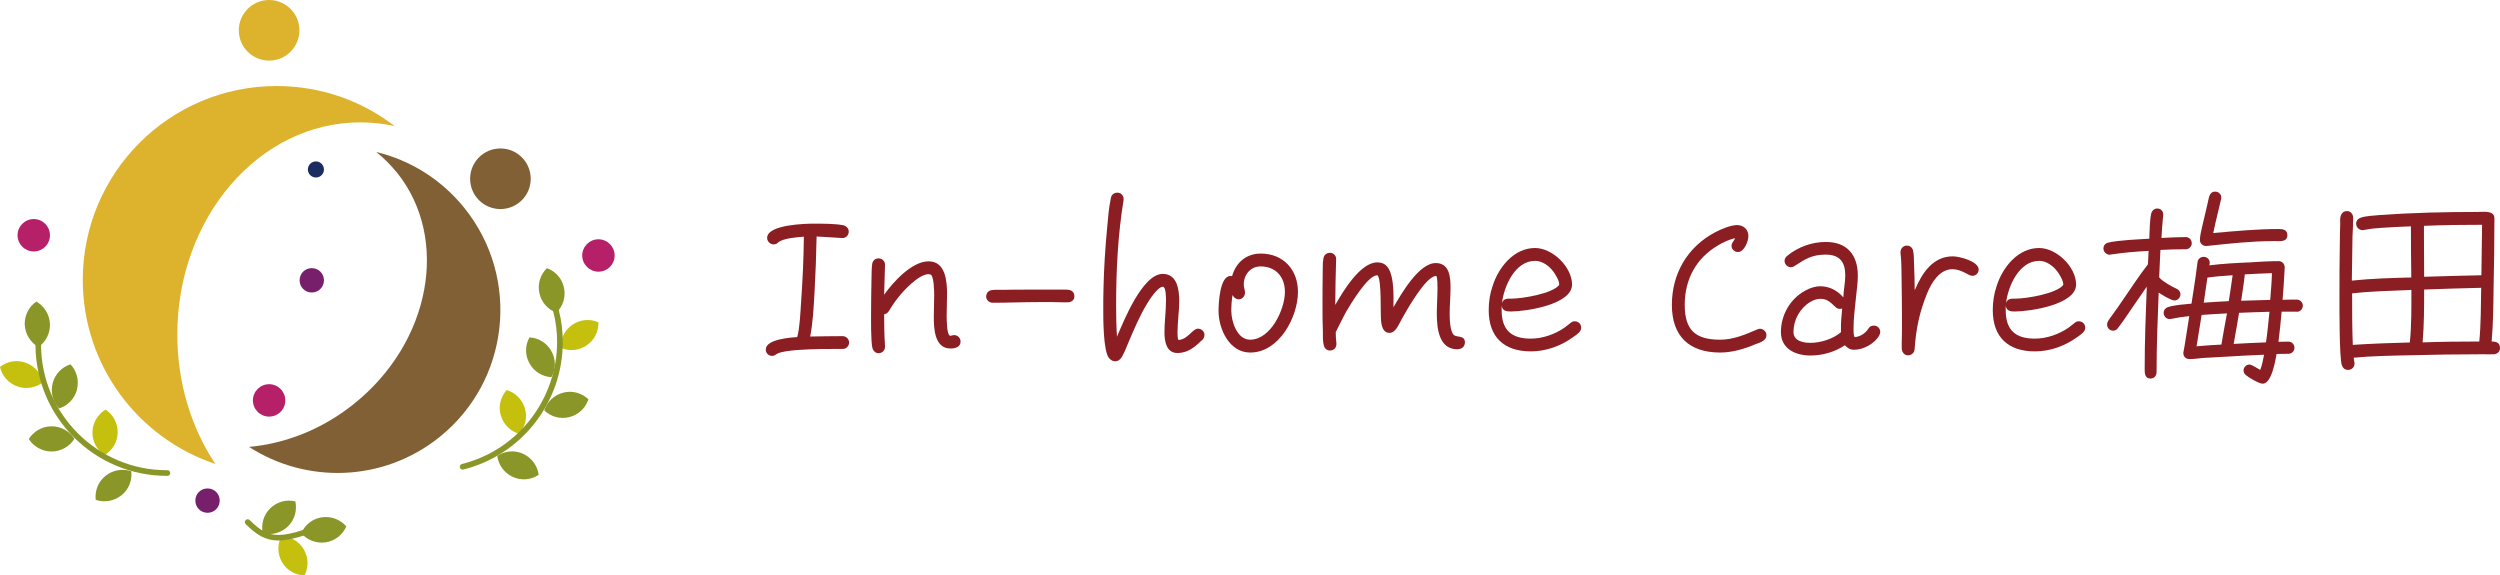 <?xml version="1.0" encoding="UTF-8"?><svg id="_レイヤー_2" xmlns="http://www.w3.org/2000/svg" width="260.68" height="60" viewBox="0 0 260.68 60"><defs><style>.cls-1{fill:#8a9728;}.cls-2{fill:#b62069;}.cls-3{fill:#c4c00d;}.cls-4{fill:#ddb32e;}.cls-5{fill:#1b2c61;}.cls-6{fill:#8a1e23;}.cls-7{fill:#816035;}.cls-8{fill:#781f6c;}</style></defs><g id="_レイヤー_1-2"><path class="cls-2" d="m29.75,41.75c0,.94-.76,1.69-1.69,1.69s-1.69-.76-1.69-1.69.76-1.69,1.69-1.69,1.69.76,1.69,1.69Z"/><path class="cls-2" d="m5.21,24.53c0,.94-.76,1.69-1.69,1.69s-1.69-.76-1.69-1.69.76-1.69,1.69-1.69,1.69.76,1.69,1.69Z"/><path class="cls-2" d="m64.09,26.64c0,.94-.76,1.69-1.69,1.69s-1.69-.76-1.69-1.69.76-1.69,1.69-1.69,1.69.76,1.69,1.69Z"/><path class="cls-8" d="m33.78,29.23c0,.7-.56,1.27-1.27,1.27s-1.27-.56-1.27-1.27.56-1.27,1.27-1.27,1.27.56,1.27,1.27Z"/><path class="cls-8" d="m22.91,52.2c0,.7-.56,1.27-1.27,1.27s-1.27-.56-1.27-1.27.56-1.27,1.27-1.27,1.27.56,1.27,1.27Z"/><path class="cls-5" d="m33.78,17.67c0,.47-.38.84-.84.84s-.84-.38-.84-.84.38-.84.84-.84.84.38.84.84Z"/><path class="cls-1" d="m5.21,33.76c.04,1-.44,1.9-1.21,2.43-.8-.47-1.37-1.32-1.42-2.32-.04-1,.44-1.9,1.21-2.43.8.47,1.37,1.32,1.42,2.32Z"/><path class="cls-3" d="m2.68,37.82c.95.34,1.6,1.13,1.8,2.03-.73.58-1.74.78-2.68.44-.95-.34-1.6-1.13-1.8-2.03.73-.58,1.73-.78,2.68-.44Z"/><path class="cls-1" d="m5.37,44.45c1,0,1.89.52,2.39,1.3-.49.79-1.37,1.32-2.37,1.33-1,0-1.89-.52-2.39-1.3.49-.79,1.37-1.32,2.37-1.33Z"/><path class="cls-1" d="m12.66,51.65c-.78.62-1.79.77-2.68.47-.11-.92.25-1.89,1.03-2.51s1.79-.77,2.68-.47c.11.92-.25,1.89-1.02,2.51h-.01Z"/><path class="cls-1" d="m8.03,40.62c-.25.97-.98,1.69-1.87,1.97-.64-.68-.92-1.66-.67-2.63.25-.97.97-1.69,1.86-1.97.64.67.92,1.66.67,2.63h.01Z"/><path class="cls-3" d="m12.27,45.12c-.02,1-.58,1.86-1.37,2.34-.78-.52-1.28-1.4-1.26-2.41.02-1,.58-1.86,1.37-2.34.78.52,1.28,1.4,1.26,2.41Z"/><path class="cls-1" d="m3.7,35.96c.02,7.56,6.16,13.66,13.71,13.66h.05c.17,0,.29-.13.29-.3s-.13-.29-.3-.29h-.05c-7.23,0-13.1-5.85-13.12-13.09,0-.17-.13-.29-.3-.29s-.29.13-.29.3h.01Z"/><path class="cls-1" d="m56.24,30.55c.2.98.9,1.73,1.78,2.05.67-.65,1-1.62.79-2.59-.2-.98-.9-1.73-1.78-2.05-.67.65-1,1.62-.79,2.59Z"/><path class="cls-3" d="m59.7,33.85c-.83.56-1.27,1.49-1.24,2.41.85.38,1.87.32,2.7-.24.83-.55,1.27-1.49,1.24-2.41-.85-.38-1.87-.32-2.7.24Z"/><path class="cls-1" d="m58.74,40.94c-.97.24-1.69.96-1.99,1.85.67.65,1.66.95,2.62.7.97-.24,1.69-.96,1.99-1.85-.67-.65-1.66-.95-2.62-.7Z"/><path class="cls-1" d="m53.47,49.73c.91.42,1.93.3,2.7-.22-.12-.92-.71-1.77-1.62-2.19s-1.93-.3-2.7.22c.12.92.71,1.77,1.62,2.19Z"/><path class="cls-1" d="m55.21,37.89c.48.88,1.37,1.39,2.29,1.44.46-.82.49-1.84,0-2.71-.48-.88-1.37-1.39-2.29-1.44-.46.82-.49,1.84,0,2.71Z"/><path class="cls-3" d="m52.22,43.31c.28.96,1.02,1.67,1.91,1.93.62-.7.89-1.68.61-2.64-.28-.96-1.02-1.67-1.91-1.93-.62.7-.89,1.68-.62,2.64h.01Z"/><path class="cls-1" d="m57.68,32.44c.28,1.08.41,2.16.41,3.22,0,2.93-1,5.74-2.73,8-1.74,2.26-4.21,3.97-7.19,4.72-.16.04-.25.2-.22.36s.2.25.36.22c3.11-.78,5.7-2.57,7.52-4.93,1.81-2.35,2.85-5.28,2.85-8.36,0-1.12-.13-2.25-.42-3.36-.04-.16-.2-.25-.36-.22-.16.04-.25.2-.22.36Z"/><path class="cls-1" d="m33.56,53.94c-.98.14-1.78.8-2.15,1.66.61.71,1.55,1.09,2.55.95.98-.14,1.78-.8,2.15-1.66-.61-.71-1.56-1.09-2.55-.95Z"/><path class="cls-3" d="m31.68,57.29c-.5-.86-1.4-1.36-2.34-1.38-.43.83-.43,1.85.07,2.71.5.86,1.4,1.36,2.34,1.38.43-.83.43-1.85-.07-2.71Z"/><path class="cls-1" d="m28.18,53c-.72.7-.97,1.69-.78,2.61.91.22,1.9-.02,2.62-.72.72-.7.97-1.69.78-2.61-.91-.22-1.9.02-2.62.72Z"/><path class="cls-1" d="m31.54,55.28c-1.04.34-1.85.5-2.5.5-.59,0-1.06-.12-1.52-.37-.47-.25-.94-.64-1.48-1.18-.12-.12-.3-.12-.42,0s-.12.3,0,.42c.55.55,1.07.98,1.61,1.27.55.29,1.13.44,1.8.44.76,0,1.61-.18,2.68-.53.16-.05.24-.22.19-.37s-.22-.24-.37-.19h.01Z"/><path class="cls-4" d="m37.57,12.76c1.22,0,2.44.13,3.6.4-3.41-2.63-7.68-4.19-12.32-4.19-11.17,0-20.22,9.05-20.22,20.22,0,8.93,5.79,16.51,13.83,19.19-2.49-3.73-3.97-8.42-3.97-13.5,0-12.21,8.55-22.12,19.08-22.12Z"/><circle class="cls-4" cx="28.06" cy="3.16" r="3.16"/><path class="cls-7" d="m41.39,18c-.65-.8-1.37-1.52-2.15-2.15,3.51.85,6.78,2.83,9.21,5.87,5.86,7.32,4.68,18.01-2.64,23.87-5.86,4.69-13.87,4.87-19.84,1.01,3.76-.34,7.6-1.81,10.94-4.49,8.01-6.41,10.01-17.22,4.48-24.12h0Z"/><circle class="cls-7" cx="52.18" cy="18.64" r="3.16"/><path class="cls-6" d="m87.88,36.38c-1.54,0-3.1,0-4.64.11-.42.02-1.89.16-2.25.42-.16.11-.27.2-.47.2-.38,0-.67-.27-.67-.67,0-1.07,2.59-1.25,3.28-1.29.27-1,.33-2.59.4-3.63.16-2.27.27-4.57.29-6.84-.6.04-2.16.16-2.65.58-.18.16-.27.22-.51.22-.36,0-.67-.31-.67-.67,0-1.4,4.03-1.49,4.88-1.49s2.18,0,3.03.16c.33.07.6.31.6.67,0,.38-.31.69-.67.67h-.07c-.87-.04-1.74-.13-2.61-.16-.04,1.96-.11,3.92-.22,5.88-.09,1.52-.16,3.05-.45,4.55,1.14-.02,2.25-.04,3.39-.04.36,0,.67.31.67.67s-.31.67-.67.67h.01Z"/><path class="cls-6" d="m99.11,36.34c-1.67,0-1.74-2.1-1.74-3.3,0-.76.04-1.49.04-2.23,0-.4-.02-2.05-.38-2.18-.07-.02-.13-.04-.22-.04-1,0-2.61,1.72-3.17,2.45-.36.45-.67.91-.96,1.4-.11.18-.27.29-.49.33,0,1.07.02,2.21.09,3.28v.09c.02.38-.29.69-.67.69-.33,0-.58-.27-.65-.58-.16-.82-.13-2.81-.13-3.7,0-1.09.02-2.21.04-3.3.02-.56,0-1.16.07-1.69.04-.36.29-.62.67-.62s.69.31.67.67v.07c-.04,1.03-.07,2.03-.09,3.05.94-1.32,2.88-3.48,4.64-3.48s1.92,2.05,1.92,3.39c0,.78-.04,1.54-.04,2.32,0,.25,0,2.05.38,2.05.13,0,.27-.07.4-.07.38,0,.67.31.67.69,0,.56-.58.71-1.05.71Z"/><path class="cls-6" d="m111.35,31.52c-.53.02-1.07-.02-1.61-.02h-1.49c-1.58,0-3.17.07-4.75.07-.33,0-.67-.29-.67-.62,0-.42.25-.67.65-.71.38-.04.8-.02,1.18-.02.78-.02,1.56-.02,2.34-.02h3.61c.27,0,.56-.02.8.02.38.04.62.29.62.69s-.33.6-.69.62h0Z"/><path class="cls-6" d="m125.3,35.49c-.71.71-1.47,1.32-2.52,1.32-1.18,0-1.36-1.25-1.36-2.16,0-1.09.16-2.18.16-3.28,0-.22.02-1.47-.33-1.47-.53,0-1.43,1.4-1.65,1.78-.76,1.25-1.34,2.63-1.92,3.99-.18.4-.31.8-.51,1.18-.18.38-.4.82-.89.82-.27,0-.45-.13-.62-.31-.65-.69-.62-4.39-.62-5.24,0-.62,0-1.27.02-1.89.04-2.14.18-4.3.38-6.44.09-1,.18-2.18.4-3.17.07-.33.33-.53.67-.53.36,0,.65.29.65.65v.11c-.6,3.63-.78,7.38-.78,11.03,0,1.09.02,2.16.09,3.23.69-1.61,2.65-6.55,4.77-6.55,1.52,0,1.72,1.67,1.72,2.83,0,1.09-.18,2.18-.18,3.3,0,.22,0,.56.09.76.98-.04,1.47-1.18,2.05-1.18.36,0,.67.29.67.65,0,.25-.11.42-.27.58h-.02Z"/><path class="cls-6" d="m130.36,36.76c-2.18,0-3.3-2.45-3.3-4.35,0-.78.13-3.63,1.23-3.63.07,0,.11,0,.18.02.4-1.43,1.49-2.36,2.99-2.36,2.34,0,3.88,1.67,3.88,3.99,0,2.65-1.98,6.33-4.97,6.33h0Zm1.09-8.98c-1.07,0-1.76.87-1.76,1.89,0,.31.13.58.13.85,0,.36-.29.69-.65.69-.29,0-.54-.2-.65-.45-.09.56-.13,1.09-.13,1.65,0,1.11.6,3.01,1.96,3.01,2.14,0,3.63-3.14,3.63-4.99,0-1.54-.94-2.65-2.54-2.65h.01Z"/><path class="cls-6" d="m152.12,36.4s-.11.02-.16.02c-1.96,0-2.14-2.27-2.14-3.72,0-.89.07-1.78.07-2.67,0-.31,0-.98-.11-1.25h-.04c-1.07,0-3.1,3.63-3.63,4.59-.27.47-.58,1.34-1.23,1.34s-.82-.69-.87-1.23c-.09-.94.07-4.19-.36-4.77h-.07c-.96,0-2.76,3.03-3.17,3.72-.4.71-.74,1.45-1.11,2.16l-.02.02c0,.4.02.78.07,1.18v.09c0,.4-.29.67-.67.67-.36,0-.58-.25-.65-.56-.11-.42-.09-.96-.09-1.38-.04-.94-.04-1.89-.04-2.83,0-1.07,0-2.14.02-3.19.02-.53-.02-1.11.07-1.63.07-.38.31-.6.71-.6.36,0,.65.33.62.67v.04c-.04,1.58-.09,3.14-.09,4.73.78-1.38,2.61-4.44,4.37-4.44.22,0,.45.04.65.13,1.2.54,1.05,3.39,1.05,4.46v.09c.78-1.34,2.63-4.61,4.41-4.61,1.45,0,1.54,1.49,1.54,2.59,0,.89-.09,1.78-.09,2.67,0,.54.02,1.87.45,2.25.27.25,1.14,0,1.14.76,0,.36-.25.67-.62.69h-.01Z"/><path class="cls-6" d="m164.66,34.66c-.18.18-.42.36-.65.51-1.27.91-2.81,1.47-4.39,1.47-2.79,0-4.39-1.49-4.39-4.3,0-.87.13-1.74.42-2.56.62-1.92,2.21-3.92,4.41-3.92,1.83,0,3.86,1.98,3.86,3.81,0,2.1-4.84,2.81-6.38,2.81-.45,0-.87-.04-.96-.6v.47c0,2.05,1,2.96,3.03,2.96,1.25,0,2.5-.45,3.52-1.14.22-.16.42-.33.65-.51.13-.11.27-.16.42-.16.38,0,.67.29.67.65,0,.22-.07.36-.22.51h.01Zm-2.7-6.35c-.42-.58-1.14-1.11-1.89-1.11-2.1,0-3.25,2.65-3.46,4.41.16-.51.58-.47,1-.47,1.09,0,4.26-.51,4.97-1.43v-.07c0-.4-.4-1.03-.62-1.34h0Z"/><path class="cls-6" d="m183.79,35.58c-.22.13-.49.22-.74.31-1.16.49-2.41.87-3.68.87-3.28,0-5.04-1.74-5.04-4.97s1.6-6.04,4.53-7.58c.58-.31,1.61-.74,2.27-.74s1.18.45,1.18,1.14c0,.56-.45,1.67-1.09,1.67-.36,0-.67-.29-.67-.65,0-.33.27-.51.38-.8-.58.13-1.25.42-1.76.74-2.3,1.34-3.5,3.54-3.5,6.22s1.16,3.63,3.7,3.63c1.38,0,2.63-.54,3.86-1.07.09-.04.18-.07.29-.07.36,0,.67.31.67.67,0,.29-.16.49-.4.62h0Z"/><path class="cls-6" d="m195.98,34.93c-.45.87-1.67,1.54-2.63,1.54-.47,0-.67-.16-.98-.47-1.03.69-2.32,1.07-3.57,1.07-1.56,0-3.1-.67-3.1-2.45s.96-3.46,2.54-4.32c.49-.27,1.03-.45,1.58-.45.94,0,1.78.45,2.39,1.16.02-.76.2-1.54.2-2.3,0-1.38-.58-2.16-2.03-2.16s-2.12.45-3.25,1.18c-.13.09-.25.13-.4.13-.36,0-.65-.31-.65-.67,0-.2.11-.38.27-.51,1.14-.94,2.59-1.45,4.03-1.45,2.23,0,3.34,1.36,3.34,3.52,0,.71-.11,1.43-.18,2.14-.11,1.11-.27,2.25-.27,3.39,0,.22,0,.67.11.87.56-.02,1.14-.4,1.43-.87.13-.22.31-.33.58-.33.36,0,.67.29.67.65,0,.13-.04.22-.09.33h.01Zm-4.15-2.72c-.6,0-.85-1.05-2.01-1.05-.38,0-.74.13-1.07.33-1.07.65-1.74,1.87-1.74,3.12,0,.94,1,1.14,1.76,1.14,1.07,0,2.36-.4,3.19-1.11v-.33c-.02-.71.07-1.43.13-2.14-.09.02-.18.04-.27.04h.01Z"/><path class="cls-6" d="m205.65,28.76c-.4,0-1.09-.69-2.07-.69-1.36,0-2.21,1.45-2.65,2.56-.8,1.96-1.14,3.68-1.29,5.77-.02.38-.31.65-.69.65-.4,0-.62-.33-.65-.69-.02-.6.02-1.23.02-1.83v-1.65c0-1.32-.02-2.63-.04-3.95-.02-.85,0-1.72-.11-2.54v-.11c0-.36.29-.67.65-.67s.6.22.67.56c.09.42.07.94.09,1.36.04.91.07,1.81.07,2.72l.07-.13c.71-1.67,1.85-3.39,3.9-3.39.69,0,2.7.51,2.7,1.38,0,.36-.29.65-.65.65h-.02Z"/><path class="cls-6" d="m217.22,34.66c-.18.18-.42.36-.65.51-1.27.91-2.81,1.47-4.39,1.47-2.79,0-4.39-1.49-4.39-4.3,0-.87.13-1.74.42-2.56.62-1.92,2.21-3.92,4.41-3.92,1.83,0,3.86,1.98,3.86,3.81,0,2.1-4.84,2.81-6.38,2.81-.45,0-.87-.04-.96-.6v.47c0,2.05,1,2.96,3.03,2.96,1.25,0,2.5-.45,3.52-1.14.22-.16.42-.33.65-.51.13-.11.27-.16.42-.16.38,0,.67.29.67.65,0,.22-.07.36-.22.51h.01Zm-2.7-6.35c-.42-.58-1.14-1.11-1.89-1.11-2.1,0-3.25,2.65-3.46,4.41.16-.51.58-.47,1-.47,1.09,0,4.26-.51,4.97-1.43v-.07c0-.4-.4-1.03-.62-1.34h0Z"/><path class="cls-6" d="m227.9,25.99c-.87,0-1.76.02-2.63.07l-.13,2.88.04.02c.27.36,1.34.96,1.76,1.14.25.11.42.31.42.58,0,.36-.29.65-.62.65-.36,0-1.36-.62-1.65-.82-.11,2.76-.22,5.53-.22,8.29,0,.38-.25.67-.62.67-.65,0-.62-.62-.62-1.09,0-2.83.11-5.66.22-8.49l-1.43,2.07c-.51.74-1.03,1.54-1.58,2.25-.13.18-.29.27-.51.27-.36,0-.62-.29-.62-.65,0-.13.04-.25.11-.36.13-.22.31-.45.47-.67.38-.51.74-1.05,1.09-1.56.85-1.23,1.67-2.5,2.59-3.68l.07-1.4c-1.32.07-2.65.18-3.95.38-.04,0-.07.02-.11.02-.36,0-.65-.31-.65-.65s.22-.56.54-.62c1.07-.25,3.1-.33,4.24-.4.04-.71.04-1.94.2-2.61.07-.31.31-.54.65-.54s.6.27.6.6v.11c-.09.78-.13,1.58-.18,2.36.85-.04,1.69-.09,2.54-.09.36,0,.62.29.62.65,0,.33-.29.62-.62.62h-.02Zm11.59,6.51h-1.58c-.09,1.05-.2,2.1-.33,3.14.36,0,.69-.02,1.05-.02s.62.31.62.65-.29.62-.62.62c-.42,0-.82.02-1.25.02-.11.65-.51,3.1-1.45,3.1-.36,0-1.47-.65-1.74-.89-.16-.13-.25-.29-.25-.51,0-.31.29-.6.6-.6.25,0,.87.42,1.14.56.2-.51.29-1.05.4-1.58-1.2.04-2.41.11-3.61.18l-2.83.16c-.42.04-.87.11-1.29.11h-.07c-.36,0-.62-.27-.62-.62,0-.04,0-.11.02-.16.09-.38.13-.78.2-1.16l.4-2.54c-.65.07-1.27.16-1.89.29-.04,0-.11.02-.16.02-.36,0-.62-.31-.62-.65,0-.29.18-.51.45-.6.69-.22,1.72-.29,2.45-.36.16-.98.31-1.98.45-2.96l.18-1.36c.04-.33.29-.56.65-.56s.65.29.62.65v.04l-.04.2c1.38-.18,2.81-.25,4.19-.31,1.03-.07,2.05-.13,3.05-.13.38,0,.62.31.62.67,0,.13-.02.27-.02.4-.04.98-.13,1.98-.2,2.96.49-.02,1-.02,1.49-.02.33,0,.62.29.62.62,0,.36-.27.65-.62.65h0Zm-9.92.33l-.53,3.28c.87-.09,1.72-.13,2.59-.18.18-1.09.38-2.16.58-3.25-.87.04-1.76.09-2.63.16h0Zm7.49-7.69c-2.25,0-4.53.25-6.78.49-.09,0-.18.02-.27.02-.31,0-.62-.27-.62-.6,0-.45.13-.94.22-1.36.18-.8.36-1.58.56-2.39.07-.27.11-.58.2-.85.11-.29.29-.47.6-.47.36,0,.65.27.65.62,0,.04,0,.11-.02.16-.27,1.18-.58,2.36-.82,3.54,2.25-.2,4.55-.42,6.82-.42.45,0,.91.07.91.65,0,.78-.94.6-1.45.6h0Zm-6.89,3.81l-.38,2.61c.87-.07,1.74-.11,2.61-.16.13-.89.29-1.81.4-2.7-.87.07-1.76.11-2.63.25h0Zm3.3,3.68c-.18,1.07-.36,2.16-.56,3.23,1.11-.07,2.25-.11,3.37-.16.16-1.05.25-2.12.36-3.19-1.05.02-2.12.07-3.17.11h0Zm.6-4.01c-.09.91-.25,1.83-.38,2.74,1-.04,2.03-.07,3.03-.09.07-.94.16-1.85.18-2.79-.94.02-1.89.09-2.83.13h0Z"/><path class="cls-6" d="m260.04,36.94c-.36.02-.76,0-1.11,0-2.63,0-5.26.04-7.89.11-1.87.04-3.74.07-5.62.25.02.2.09.42.09.62,0,.38-.31.65-.67.65-.33,0-.54-.18-.65-.49-.27-.76-.25-6.06-.25-7.09,0-1.92,0-3.83.04-5.75,0-.62.02-1.25.04-1.87,0-.22-.02-.51.02-.74.09-.38.29-.62.71-.62.38,0,.62.36.62.69,0,.65-.04,1.29-.07,1.92l-.07,4.64c2.05-.22,4.15-.27,6.2-.33-.02-1.78-.04-3.54-.04-5.33-1.03.04-2.07.09-3.1.16-.67.04-1.11.09-1.78.22-.04.02-.11.02-.16.02-.36,0-.67-.31-.67-.67,0-.33.22-.56.53-.65.49-.16,1.34-.2,1.85-.25,3.41-.25,6.84-.33,10.28-.33.56,0,1.76-.2,1.76.67,0,2.43-.04,4.86-.09,7.29-.02,1.85-.04,3.7-.2,5.55.47,0,.87.11.87.69,0,.4-.31.62-.67.65h.03Zm-14.78-6.35c0,1.78,0,3.59.07,5.37,1.98-.13,3.97-.2,5.95-.25.18-1.81.16-3.66.16-5.48-2.05.09-4.15.13-6.17.36h-.01Zm7.51-.4c0,1.83,0,3.68-.16,5.51,1.96-.07,3.95-.09,5.91-.09.18-1.85.16-3.74.2-5.6-1.98.04-3.97.11-5.95.18Zm-.02-6.64v.94c0,1.45.02,2.92.02,4.37,1.98-.07,3.99-.11,5.97-.16l.07-5.26c-2.03,0-4.03.02-6.06.11h0Z"/></g></svg>